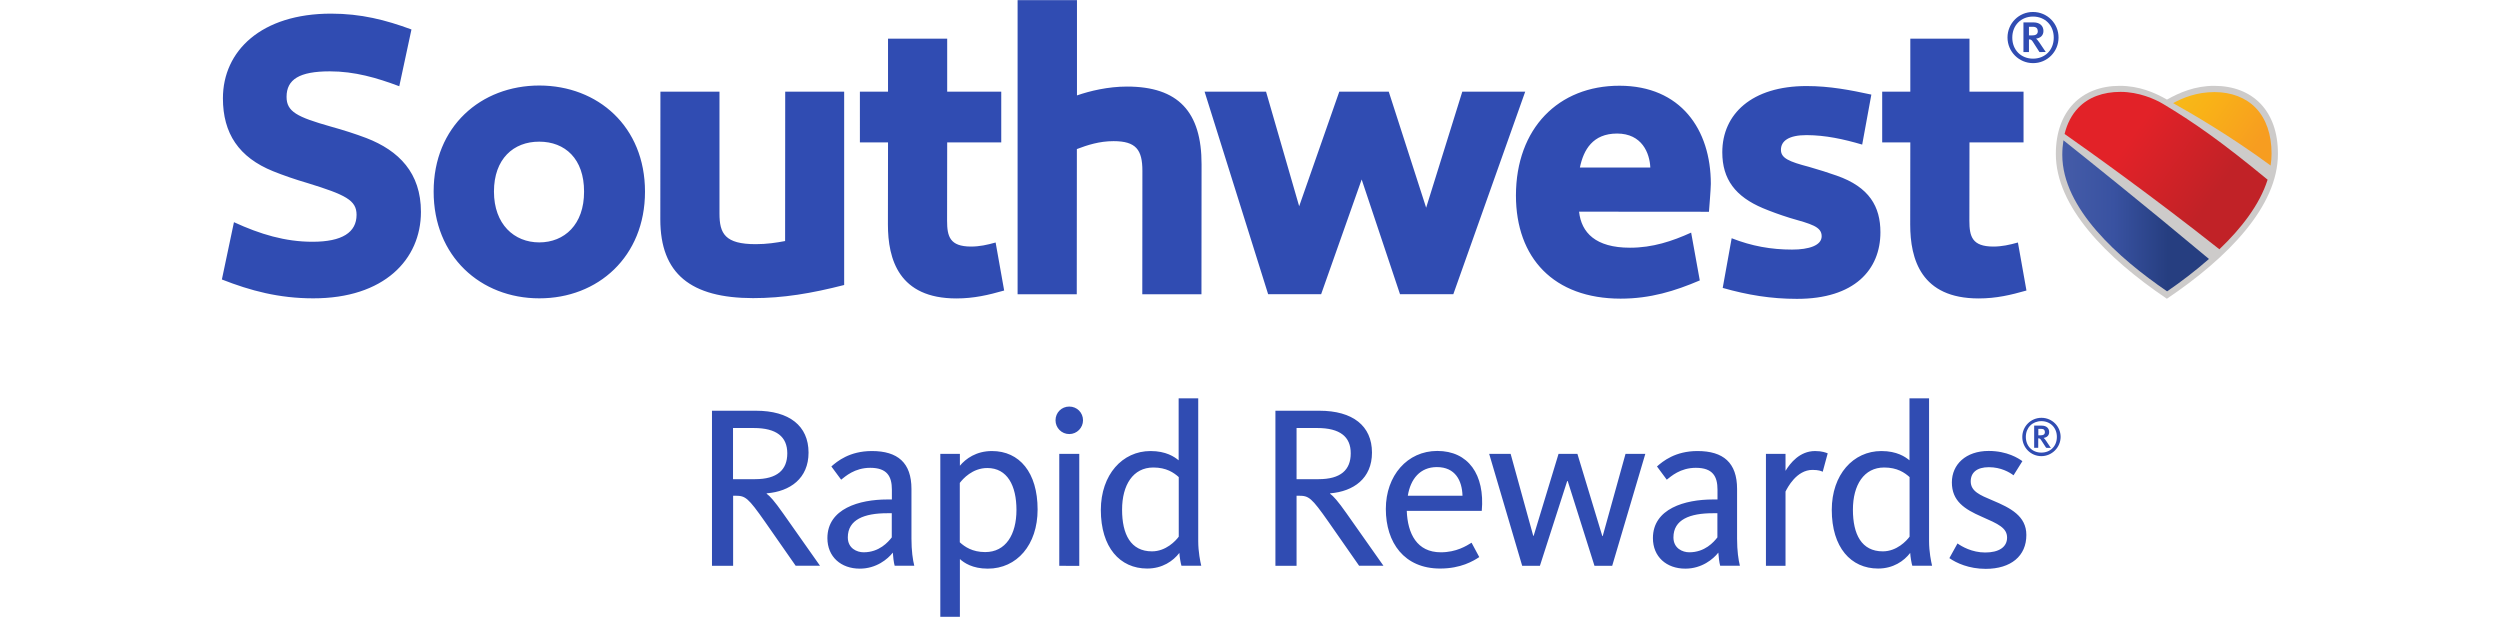 <?xml version="1.0" encoding="utf-8"?>
<!-- Generator: Adobe Illustrator 21.1.0, SVG Export Plug-In . SVG Version: 6.00 Build 0)  -->
<svg version="1.1" xmlns="http://www.w3.org/2000/svg" xmlns:xlink="http://www.w3.org/1999/xlink" x="0px" y="0px"
	 viewBox="0 0 240 59.21" style="enable-background:new 0 0 240 59.21;" xml:space="preserve">
<style type="text/css">
	.st0{fill:#FAC31E;}
	.st1{fill:#008DC9;}
	.st2{fill:#231F20;}
	.st3{fill:#FF6633;}
	.st4{fill:#D96932;}
	.st5{fill:#003399;}
	.st6{fill:#FFFFFF;}
	.st7{fill:#EDB72B;}
	.st8{fill-rule:evenodd;clip-rule:evenodd;}
	.st9{fill:#CDCBCA;}
	.st10{fill:url(#SVGID_1_);}
	.st11{fill:url(#SVGID_2_);}
	.st12{fill:url(#SVGID_3_);}
	.st13{fill:#304CB2;}
	.st14{fill:#14387F;}
	.st15{fill:#8B2332;}
	.st16{fill:#CF0A2C;}
	.st17{fill:#003A70;}
	.st18{fill:#003366;}
	.st19{fill:#45586A;}
	.st20{fill:url(#SVGID_4_);}
	.st21{fill:url(#SVGID_5_);}
	.st22{fill:url(#SVGID_6_);}
	.st23{fill:url(#SVGID_7_);}
	.st24{fill:#01426A;}
	.st25{fill:#2774AE;}
	.st26{enable-background:new    ;}
	.st27{fill:#333F48;}
	.st28{fill:#097CB8;}
	.st29{fill:#273691;}
	.st30{fill:url(#SVGID_8_);}
	.st31{fill:url(#SVGID_9_);}
	.st32{fill:url(#SVGID_10_);}
	.st33{fill:url(#SVGID_11_);}
	.st34{fill-rule:evenodd;clip-rule:evenodd;fill:#444444;}
	.st35{fill:#444444;}
	.st36{fill:#FFC423;}
	.st37{fill:#333333;}
	.st38{fill:#EE7F22;}
	.st39{fill:#BD212F;}
	.st40{fill:#FDBC2F;}
	.st41{fill:#6D6F71;}
	.st42{fill:#EF4024;}
	.st43{fill:#939598;}
	.st44{fill:#8E0099;}
	.st45{fill:#056CC1;}
	.st46{fill:#ED3024;}
	.st47{fill:#FFD200;}
	.st48{fill:#999999;}
	.st49{fill:#555555;}
	.st50{fill:#E2231A;}
	.st51{fill:#555559;}
	.st52{fill:#248A9C;}
	.st53{fill:#1CA9BD;}
	.st54{fill:#D2EAF1;}
	.st55{fill:#258A9C;}
	.st56{fill:#59595C;}
	.st57{fill:#F8932E;}
	.st58{fill:#24477D;}
	.st59{fill:#9A9B9D;}
	.st60{fill:#761119;}
	.st61{fill:#707372;}
	.st62{fill:#00A8E1;}
	.st63{fill:#FFEC00;}
	.st64{fill:url(#SVGID_12_);}
	.st65{fill:url(#SVGID_13_);}
	.st66{fill:url(#SVGID_14_);}
	.st67{fill:#5E7E95;}
	.st68{fill-rule:evenodd;clip-rule:evenodd;fill:#14387F;}
	.st69{fill:#468FCF;}
	.st70{fill:url(#SVGID_15_);}
	.st71{fill:url(#SVGID_16_);}
	.st72{fill:url(#SVGID_17_);}
	.st73{fill:url(#SVGID_18_);}
</style>
<g id="AlaskaAirlines_x5F_MileagePlan_x5F_rgb_x5F_Med_copy_xA0_Image_1_">
	<g>
		<g>
			<g>
				<path class="st9" d="M212.56,8.24c-1.85,0-3.34,0.65-4.53,1.32c-1.19-0.68-2.68-1.32-4.53-1.32c-3.69,0-6.14,2.42-6.14,6.54
					c0,5.03,4.81,9.95,10.66,13.9c5.86-3.95,10.66-8.86,10.66-13.9C218.7,10.65,216.26,8.24,212.56,8.24z"/>
				<linearGradient id="SVGID_1_" gradientUnits="userSpaceOnUse" x1="197.979" y1="20.715" x2="212.059" y2="20.715">
					<stop  offset="0" style="stop-color:#455CA8"/>
					<stop  offset="0.35" style="stop-color:#3952A1"/>
					<stop  offset="0.72" style="stop-color:#263E80"/>
				</linearGradient>
				<path class="st10" d="M197.98,14.87c0,5.15,5.43,9.93,10.06,13.1c1.33-0.91,2.71-1.96,4.02-3.11
					c-6.14-5.14-11.9-9.74-13.97-11.39C198.02,13.91,197.98,14.38,197.98,14.87z"/>
				<linearGradient id="SVGID_2_" gradientUnits="userSpaceOnUse" x1="199.979" y1="9.593" x2="215.886" y2="20.731">
					<stop  offset="0.3" style="stop-color:#E22228"/>
					<stop  offset="0.8" style="stop-color:#C12227"/>
				</linearGradient>
				<path class="st11" d="M217.69,17.25c-4.45-3.67-7.14-5.54-10.03-7.27c-0.78-0.47-2.34-1.16-4.09-1.16
					c-1.68,0-3.09,0.52-4.06,1.54c-0.63,0.66-1.06,1.49-1.31,2.5c2.3,1.61,8.56,6.08,14.86,11.07
					C215.16,21.93,216.93,19.65,217.69,17.25z"/>
				<linearGradient id="SVGID_3_" gradientUnits="userSpaceOnUse" x1="209.84" y1="8.154" x2="218.935" y2="14.523">
					<stop  offset="0" style="stop-color:#F7B919"/>
					<stop  offset="0.25" style="stop-color:#F9B217"/>
					<stop  offset="0.8" style="stop-color:#F79D20"/>
				</linearGradient>
				<path class="st12" d="M216.56,10.37c-0.96-1-2.36-1.53-3.97-1.53c-1.73,0-3.05,0.56-3.97,1.06c1.72,0.96,5.47,3.13,9.36,5.99
					c0.06-0.39,0.09-0.77,0.09-1.16C218.07,12.91,217.54,11.39,216.56,10.37z"/>
			</g>
		</g>
		<g>
			<path class="st13" d="M51.78,8.21c-5.62,0-10.15,3.94-10.15,10.17c-0.01,6.23,4.51,10.26,10.14,10.26
				c5.63,0.01,10.15-4,10.15-10.24C61.92,12.15,57.4,8.22,51.78,8.21z M51.77,23.27c-2.41,0-4.35-1.74-4.35-4.88
				c0-3.14,1.88-4.8,4.35-4.79c2.47,0,4.31,1.64,4.3,4.8C56.08,21.56,54.18,23.27,51.77,23.27z M40.41,20.34
				c0,4.57-3.54,8.31-10.34,8.3c-3.29,0-6.02-0.73-8.77-1.81l1.16-5.5c2.52,1.16,4.92,1.88,7.54,1.88c2.85,0,4.23-0.9,4.23-2.59
				c0-1.4-1.06-1.92-4.69-3.04c-1.23-0.36-2.35-0.75-3.32-1.14c-3.29-1.33-4.82-3.63-4.82-7c0-4.56,3.69-8.13,10.38-8.13
				c2.87,0,5.23,0.6,7.72,1.52l-1.17,5.45c-2.16-0.81-4.28-1.43-6.67-1.43c-2.91,0-4.15,0.77-4.15,2.45c0,1.42,1,1.93,4.24,2.85
				c1.23,0.34,2.38,0.71,3.41,1.1C38.3,14.46,40.41,16.6,40.41,20.34z M75.38,8.8h5.66v18.56c-3.16,0.81-5.86,1.26-8.75,1.26
				c-5.97-0.01-8.9-2.33-8.9-7.56L63.4,8.8h5.67l0,11.71c0,1.91,0.53,2.93,3.48,2.93c1.06,0,1.98-0.14,2.82-0.3L75.38,8.8z
				 M115.35,15.79l-0.01,12.46h-5.68l0.01-11.85c0-2.02-0.61-2.85-2.77-2.85c-1.37,0-2.52,0.38-3.52,0.76l-0.01,13.94h-5.68l0-28.24
				h5.7l0,9.15c1.24-0.43,2.98-0.85,4.8-0.85C113.1,8.31,115.36,10.72,115.35,15.79z M139.52,28.24l-5.12,0l-3.68-11.01l-3.89,11.01
				h-5.09l-6.1-19.44h5.9l3.18,11l3.85-11h4.75l3.59,11.14l3.47-11.14h6.04L139.52,28.24z M180.52,22.3c0,3.58-2.48,6.4-8.02,6.39
				c-2.49,0-4.73-0.37-7.12-1.05l0.86-4.77c1.93,0.76,3.8,1.09,5.8,1.09c1.63,0,2.84-0.4,2.84-1.28c0-0.93-1-1.17-3.05-1.76
				c-0.99-0.31-1.86-0.63-2.6-0.94c-2.62-1.11-3.89-2.76-3.89-5.36c0-3.67,2.83-6.36,8.09-6.36c2.24,0,4.22,0.39,6.22,0.82
				l-0.88,4.8c-1.81-0.53-3.51-0.9-5.34-0.91c-1.71,0-2.46,0.56-2.46,1.41c0,0.8,0.75,1.13,2.7,1.64c0.97,0.28,1.86,0.56,2.65,0.84
				C179.47,17.96,180.52,19.85,180.52,22.3z M164.24,17.65c0-5.23-2.9-9.41-8.76-9.42c-5.87-0.01-9.94,4.09-9.95,10.53
				c0,6.01,3.63,9.9,10.04,9.91c2.87,0,5.21-0.73,7.61-1.75l-0.83-4.59c-1.81,0.82-3.69,1.45-5.87,1.45c-3.31,0-4.67-1.45-4.89-3.46
				l12.47,0.01C164.06,20.33,164.24,18.09,164.24,17.65z M151.67,16.08c0.35-1.7,1.24-3.26,3.57-3.26c2.4,0,3.13,1.89,3.19,3.26
				L151.67,16.08z M194.54,27.89c-1.51,0.43-2.9,0.76-4.59,0.76c-5.52,0-6.57-3.75-6.57-7.1l0.01-7.88l-2.7,0V8.8l2.7,0V3.71h5.68
				V8.8h5.19v4.87l-5.19,0l-0.01,7.52c0,1.52,0.27,2.47,2.28,2.48c0.84,0,1.56-0.16,2.38-0.39L194.54,27.89z M96.4,27.89
				c-1.51,0.43-2.9,0.76-4.59,0.76c-5.52,0-6.57-3.75-6.57-7.1l0.01-7.88l-2.7,0V8.8l2.7,0V3.71h5.68V8.8h5.19v4.87l-5.19,0
				l-0.01,7.52c0,1.52,0.27,2.47,2.28,2.48c0.84,0,1.56-0.16,2.38-0.39L96.4,27.89z"/>
			<g>
				<g>
					<path class="st13" d="M195.17,6.06c-1.35,0-2.45-1.1-2.45-2.46c0-1.36,1.1-2.46,2.45-2.45c1.36,0,2.46,1.1,2.45,2.46
						C197.62,4.97,196.52,6.07,195.17,6.06z M195.17,1.59c-1.14,0-1.99,0.83-1.99,2.02c0,1.2,0.85,2.02,1.99,2.02
						c1.15,0,1.99-0.82,1.99-2.02C197.16,2.42,196.32,1.59,195.17,1.59z M195.79,5l-0.61-0.95c-0.13-0.21-0.2-0.27-0.4-0.27l0,1.22
						l-0.53,0l0-2.85l0.97,0c0.63,0,0.95,0.36,0.95,0.82c0,0.43-0.28,0.68-0.71,0.74c0.11,0.08,0.2,0.2,0.34,0.4l0.59,0.88L195.79,5
						z M195.14,2.57l-0.36,0l0,0.83l0.28,0c0.3,0,0.57-0.07,0.57-0.41C195.62,2.74,195.5,2.57,195.14,2.57z"/>
				</g>
			</g>
		</g>
		<g>
			<path class="st13" d="M76.39,54.32l-2.95-4.23c-1.63-2.32-1.88-2.5-2.84-2.5h-0.22v6.73h-2.03V39.43h4.22
				c3.2,0,5.05,1.45,5.05,4.02c0,2.48-1.77,3.73-4.02,3.91v0.04c0.31,0.22,0.74,0.69,1.59,1.9l3.53,5.01H76.39z M72.36,41.09h-1.99
				V46h2.12c2.12,0,3.09-0.89,3.09-2.48C75.58,41.94,74.56,41.09,72.36,41.09z M85.89,54.32c-0.09-0.29-0.16-0.94-0.18-1.27
				c-0.49,0.63-1.59,1.54-3.17,1.54c-1.81,0-3.11-1.14-3.11-2.93c0-2.84,3.08-3.71,5.74-3.71h0.45v-0.94c0-1.27-0.45-2.1-2.08-2.1
				c-1.5,0-2.39,0.83-2.79,1.14l-0.94-1.27c0.56-0.49,1.74-1.48,3.89-1.48c2.48,0,3.8,1.12,3.8,3.64v4.78
				c0,1.16,0.13,2.03,0.27,2.59H85.89z M85.62,49.27h-0.45c-2.19,0-3.78,0.6-3.78,2.32c0,1.05,0.87,1.43,1.52,1.43
				c1.5,0,2.35-0.98,2.7-1.43V49.27z M94.83,54.59c-1.48,0-2.28-0.56-2.68-0.92v5.54h-1.88V43.57h1.88v1.14
				c0.56-0.67,1.56-1.41,3.08-1.41c2.64,0,4.38,2.06,4.38,5.61C99.61,52.31,97.62,54.59,94.83,54.59z M94.78,44.93
				c-1.43,0-2.35,1.05-2.64,1.43v5.7c0.47,0.43,1.21,0.94,2.44,0.94c1.97,0,3-1.68,3-4.05C97.58,46.63,96.71,44.93,94.78,44.93z
				 M102.65,41.67c-0.74,0-1.32-0.6-1.32-1.32c0-0.74,0.58-1.32,1.32-1.32c0.74,0,1.32,0.58,1.32,1.32
				C103.97,41.06,103.39,41.67,102.65,41.67z M101.69,54.32V43.57h1.92v9.69v1.06H101.69z M110.45,43.3c1.5,0,2.3,0.56,2.7,0.89
				v-5.95h1.88v13.7c0,1.05,0.2,1.99,0.29,2.37h-1.9c-0.07-0.22-0.18-0.83-0.2-1.23c-0.6,0.78-1.63,1.5-3.09,1.5
				c-2.62,0-4.45-2.03-4.45-5.63C105.69,45.56,107.75,43.3,110.45,43.3z M110.59,52.93c1.34,0,2.28-1.01,2.57-1.41V45.8
				c-0.47-0.42-1.18-0.92-2.44-0.92c-1.95,0-3,1.68-3,4.05C107.72,51.3,108.55,52.93,110.59,52.93z M130.48,54.32l-2.95-4.23
				c-1.63-2.32-1.88-2.5-2.84-2.5h-0.22v6.73h-2.03V39.43h4.22c3.2,0,5.05,1.45,5.05,4.02c0,2.48-1.77,3.73-4.02,3.91v0.04
				c0.31,0.22,0.74,0.69,1.59,1.9l3.53,5.01H130.48z M126.46,41.09h-1.99V46h2.12c2.12,0,3.08-0.89,3.08-2.48
				C129.68,41.94,128.65,41.09,126.46,41.09z M138.32,53.02c1.5,0,2.48-0.63,2.95-0.92l0.74,1.38c-0.58,0.38-1.77,1.1-3.76,1.1
				c-3.44,0-5.21-2.48-5.21-5.72c0-3.2,2.06-5.57,4.94-5.57c2.97,0,4.58,2.26,4.27,5.75h-7.2
				C135.13,51.23,136.02,53.02,138.32,53.02z M140.4,47.59c-0.04-1.45-0.69-2.75-2.46-2.75c-1.61,0-2.53,1.14-2.79,2.75H140.4z
				 M154.77,54.32h-1.7l-2.57-8.14h-0.05l-2.62,8.14h-1.7l-3.17-10.75h2.06l2.17,7.87h0.04l2.39-7.87h1.81l2.39,7.89h0.04l2.19-7.89
				h1.9L154.77,54.32z M165.14,54.32c-0.09-0.29-0.16-0.94-0.18-1.27c-0.49,0.63-1.59,1.54-3.17,1.54c-1.81,0-3.11-1.14-3.11-2.93
				c0-2.84,3.09-3.71,5.75-3.71h0.45v-0.94c0-1.27-0.45-2.1-2.08-2.1c-1.5,0-2.39,0.83-2.79,1.14l-0.94-1.27
				c0.56-0.49,1.74-1.48,3.89-1.48c2.48,0,3.8,1.12,3.8,3.64v4.78c0,1.16,0.13,2.03,0.27,2.59H165.14z M164.88,49.27h-0.45
				c-2.19,0-3.78,0.6-3.78,2.32c0,1.05,0.87,1.43,1.52,1.43c1.5,0,2.35-0.98,2.7-1.43V49.27z M174.98,45.29
				c-0.13-0.07-0.4-0.18-0.98-0.18c-1.54,0-2.41,1.72-2.59,2.08v7.13h-1.88V43.57h1.88v1.63c0.45-0.74,1.36-1.9,2.84-1.9
				c0.69,0,1.05,0.16,1.21,0.22L174.98,45.29z M180.61,43.3c1.5,0,2.3,0.56,2.7,0.89v-5.95h1.88v13.7c0,1.05,0.2,1.99,0.29,2.37
				h-1.9c-0.07-0.22-0.18-0.83-0.2-1.23c-0.6,0.78-1.63,1.5-3.08,1.5c-2.62,0-4.45-2.03-4.45-5.63
				C175.85,45.56,177.91,43.3,180.61,43.3z M180.75,52.93c1.34,0,2.28-1.01,2.57-1.41V45.8c-0.47-0.42-1.18-0.92-2.44-0.92
				c-1.94,0-3,1.68-3,4.05C177.88,51.3,178.71,52.93,180.75,52.93z M190.63,54.61c-1.61,0-2.82-0.56-3.49-1.03l0.78-1.41
				c0.4,0.29,1.39,0.87,2.66,0.87c1.3,0,2.1-0.51,2.1-1.43c0-0.94-0.87-1.32-2.44-2.01c-1.65-0.72-2.86-1.5-2.86-3.29
				c0-1.72,1.34-3.02,3.53-3.02c1.79,0,2.88,0.72,3.24,0.98l-0.85,1.36c-0.38-0.29-1.21-0.78-2.37-0.78c-1.14,0-1.74,0.51-1.74,1.36
				c0,0.96,0.89,1.32,2.1,1.83c1.72,0.72,3.24,1.5,3.24,3.31C194.54,53.38,193.04,54.61,190.63,54.61z"/>
			<g>
				<g>
					<path class="st13" d="M195.97,43.79c-1.01,0-1.83-0.82-1.83-1.84c0-1.02,0.82-1.84,1.84-1.84c1.02,0,1.84,0.82,1.84,1.84
						C197.81,42.96,196.98,43.79,195.97,43.79z M195.97,40.43c-0.85,0-1.49,0.62-1.49,1.51c0,0.9,0.63,1.51,1.49,1.51
						c0.86,0,1.49-0.61,1.49-1.51C197.46,41.06,196.83,40.43,195.97,40.43z M196.43,42.99l-0.46-0.71c-0.1-0.16-0.15-0.2-0.3-0.2
						l0,0.91l-0.39,0l0-2.13l0.73,0c0.47,0,0.71,0.27,0.71,0.62c0,0.32-0.21,0.51-0.53,0.56c0.08,0.06,0.15,0.15,0.25,0.3l0.44,0.66
						L196.43,42.99z M195.95,41.17l-0.27,0l0,0.62l0.21,0c0.22,0,0.42-0.05,0.42-0.31C196.31,41.3,196.22,41.17,195.95,41.17z"/>
				</g>
			</g>
		</g>
	</g>
</g>
<g id="Layer_88">
	<g id="Rectangle_6_1_" class="st26">
	</g>
	<g id="Image_xA0_8_1_">
		<g id="_x33__pts_1_">
			<g id="per_dollar_spent_1_">
			</g>
			<g id="_x33__points">
			</g>
			<g id="Earn_4_">
			</g>
		</g>
		<g id="Plenti_x5F_logoR_x5F_r_x5F_clr_x5F_rgb_copy_xA0_Image_1_">
		</g>
	</g>
	<g id="Image_xA0_16_1_">
		<g id="Lockup_15_">
			<g id="_x35__x25__Savings_x03_per_Dollar_Spent">
			</g>
			<g id="Earn_x0D_up_to_2_">
			</g>
		</g>
		<g id="UP_xA0_Image_1_">
		</g>
	</g>
	<g id="Image_xA0_25_1_">
		<g id="Lockup_14_">
			<g id="per_dollar_spent">
			</g>
			<g id="Reward_x03_Credits">
			</g>
			<g id="_x33_">
			</g>
			<g id="Earn_up_to">
			</g>
		</g>
		<g id="TR_xA0_Image_1_">
		</g>
	</g>
	<g id="Image_xA0_32_1_">
		<g id="Lockup_13_">
			<g id="_x37__x25__back_on_your_total_bill_in_Shop_Your_Way_points_1_">
			</g>
			<g id="Earn_3_">
			</g>
		</g>
		<g id="SYW_xA0_Image_1_">
		</g>
	</g>
	<g id="Image_xA0_39_1_">
		<g id="_x35__miles_per_dollar_7_">
			<g id="_x35__x25__back_of_your_total_bill_in_Orbucks_1_">
			</g>
			<g id="EARN">
			</g>
		</g>
		<g id="OR_copy_xA0_Image_1_">
		</g>
	</g>
	<g id="Image_xA0_46_1_">
		<g id="Lockup_12_">
			<g id="_x31_0_xA2__x2F_gal_in_fuel_savings_for_every__x24_50_spent_1_">
			</g>
			<g id="Earn_2_">
			</g>
		</g>
		<g id="FR_xA0_Image_1_">
		</g>
	</g>
	<g id="Image_xA0_53_1_">
		<g id="Lockup_11_">
			<g id="_x35__x25__back_on_your_total_bill_in_Club_O_Rewards_1_">
			</g>
			<g id="Earn_1_">
			</g>
		</g>
		<g id="CO_copy_2_xA0_Image_1_">
		</g>
	</g>
	<g id="Image_xA0_57_1_">
		<g id="Earn_up_to__5_x25__of_your_total_bill________________in_contributio_1_">
		</g>
		<g id="Vector_Smart_Object_xA0_Image_3_">
		</g>
	</g>
	<g id="Image_xA0_61_1_">
		<g id="Earn_up_to_10_x25__back____in_benefits_1_">
		</g>
		<g id="ID_xA0_Image_1_">
		</g>
	</g>
	<g id="Image_xA0_68_1_">
		<g id="_x35__miles_per_dollar_6_">
			<g id="_x38__Points_x03_per_dollar_spent">
			</g>
			<g id="Earn_x0D_up_to_1_">
			</g>
		</g>
		<g id="Vector_Smart_Object_xA0_Image_1_">
		</g>
	</g>
	<g id="Image_xA0_75_1_">
		<g id="Lockup_10_">
			<g id="earn_up_to">
			</g>
			<g id="_x38__Bonus_Points_per_dollar_spent_1_">
			</g>
		</g>
		<g id="HH_xA0_Image_1_">
		</g>
	</g>
	<g id="Image_xA0_79_1_">
		<g id="Earn_up_to_5_award_miles________for_every_dollar_spent_1_">
		</g>
		<g id="UA_copy_xA0_Image_1_">
		</g>
	</g>
	<g id="Image_xA0_87_1_">
		<g id="_x35__miles_per_dollar_5_">
			<g id="_x35__miles_x03_per_dollar_SPENT">
			</g>
			<g id="_x35__miles">
			</g>
			<g id="Earn_x03_up_to_1_">
			</g>
		</g>
		<g id="FS_copy_xA0_Image_1_">
		</g>
	</g>
	<g id="Image_xA0_94_1_">
		<g id="Lockup_9_">
			<g id="_x33__Points_x03_Per_Dollar_Spent">
			</g>
			<g id="Earn">
			</g>
		</g>
		<g id="SW_xA0_Image_1_">
		</g>
	</g>
	<g id="Image_xA0_105_1_">
		<g id="Lockup_8_">
			<g id="_x32__points_x03_">
			</g>
			<g id="Group_5_1_">
				<g id="Earn_x0D_up_to">
				</g>
			</g>
			<g id="PER_DOLLAR_SPENT">
			</g>
		</g>
		<g id="TB_xA0_Image_1_">
		</g>
	</g>
	<g id="Image_xA0_109_1_">
		<g id="Earn_up_to_5_miles_per_dollar_SPENT_1_">
		</g>
		<g id="DL_copy_xA0_Image_1_">
		</g>
	</g>
	<g id="Image_xA0_113_1_">
		<g id="Earn_up_to_5_AAdvantage_miles_____________________________per_d_1_">
		</g>
		<g id="AA_xA0_Image_1_">
		</g>
	</g>
</g>
</svg>
